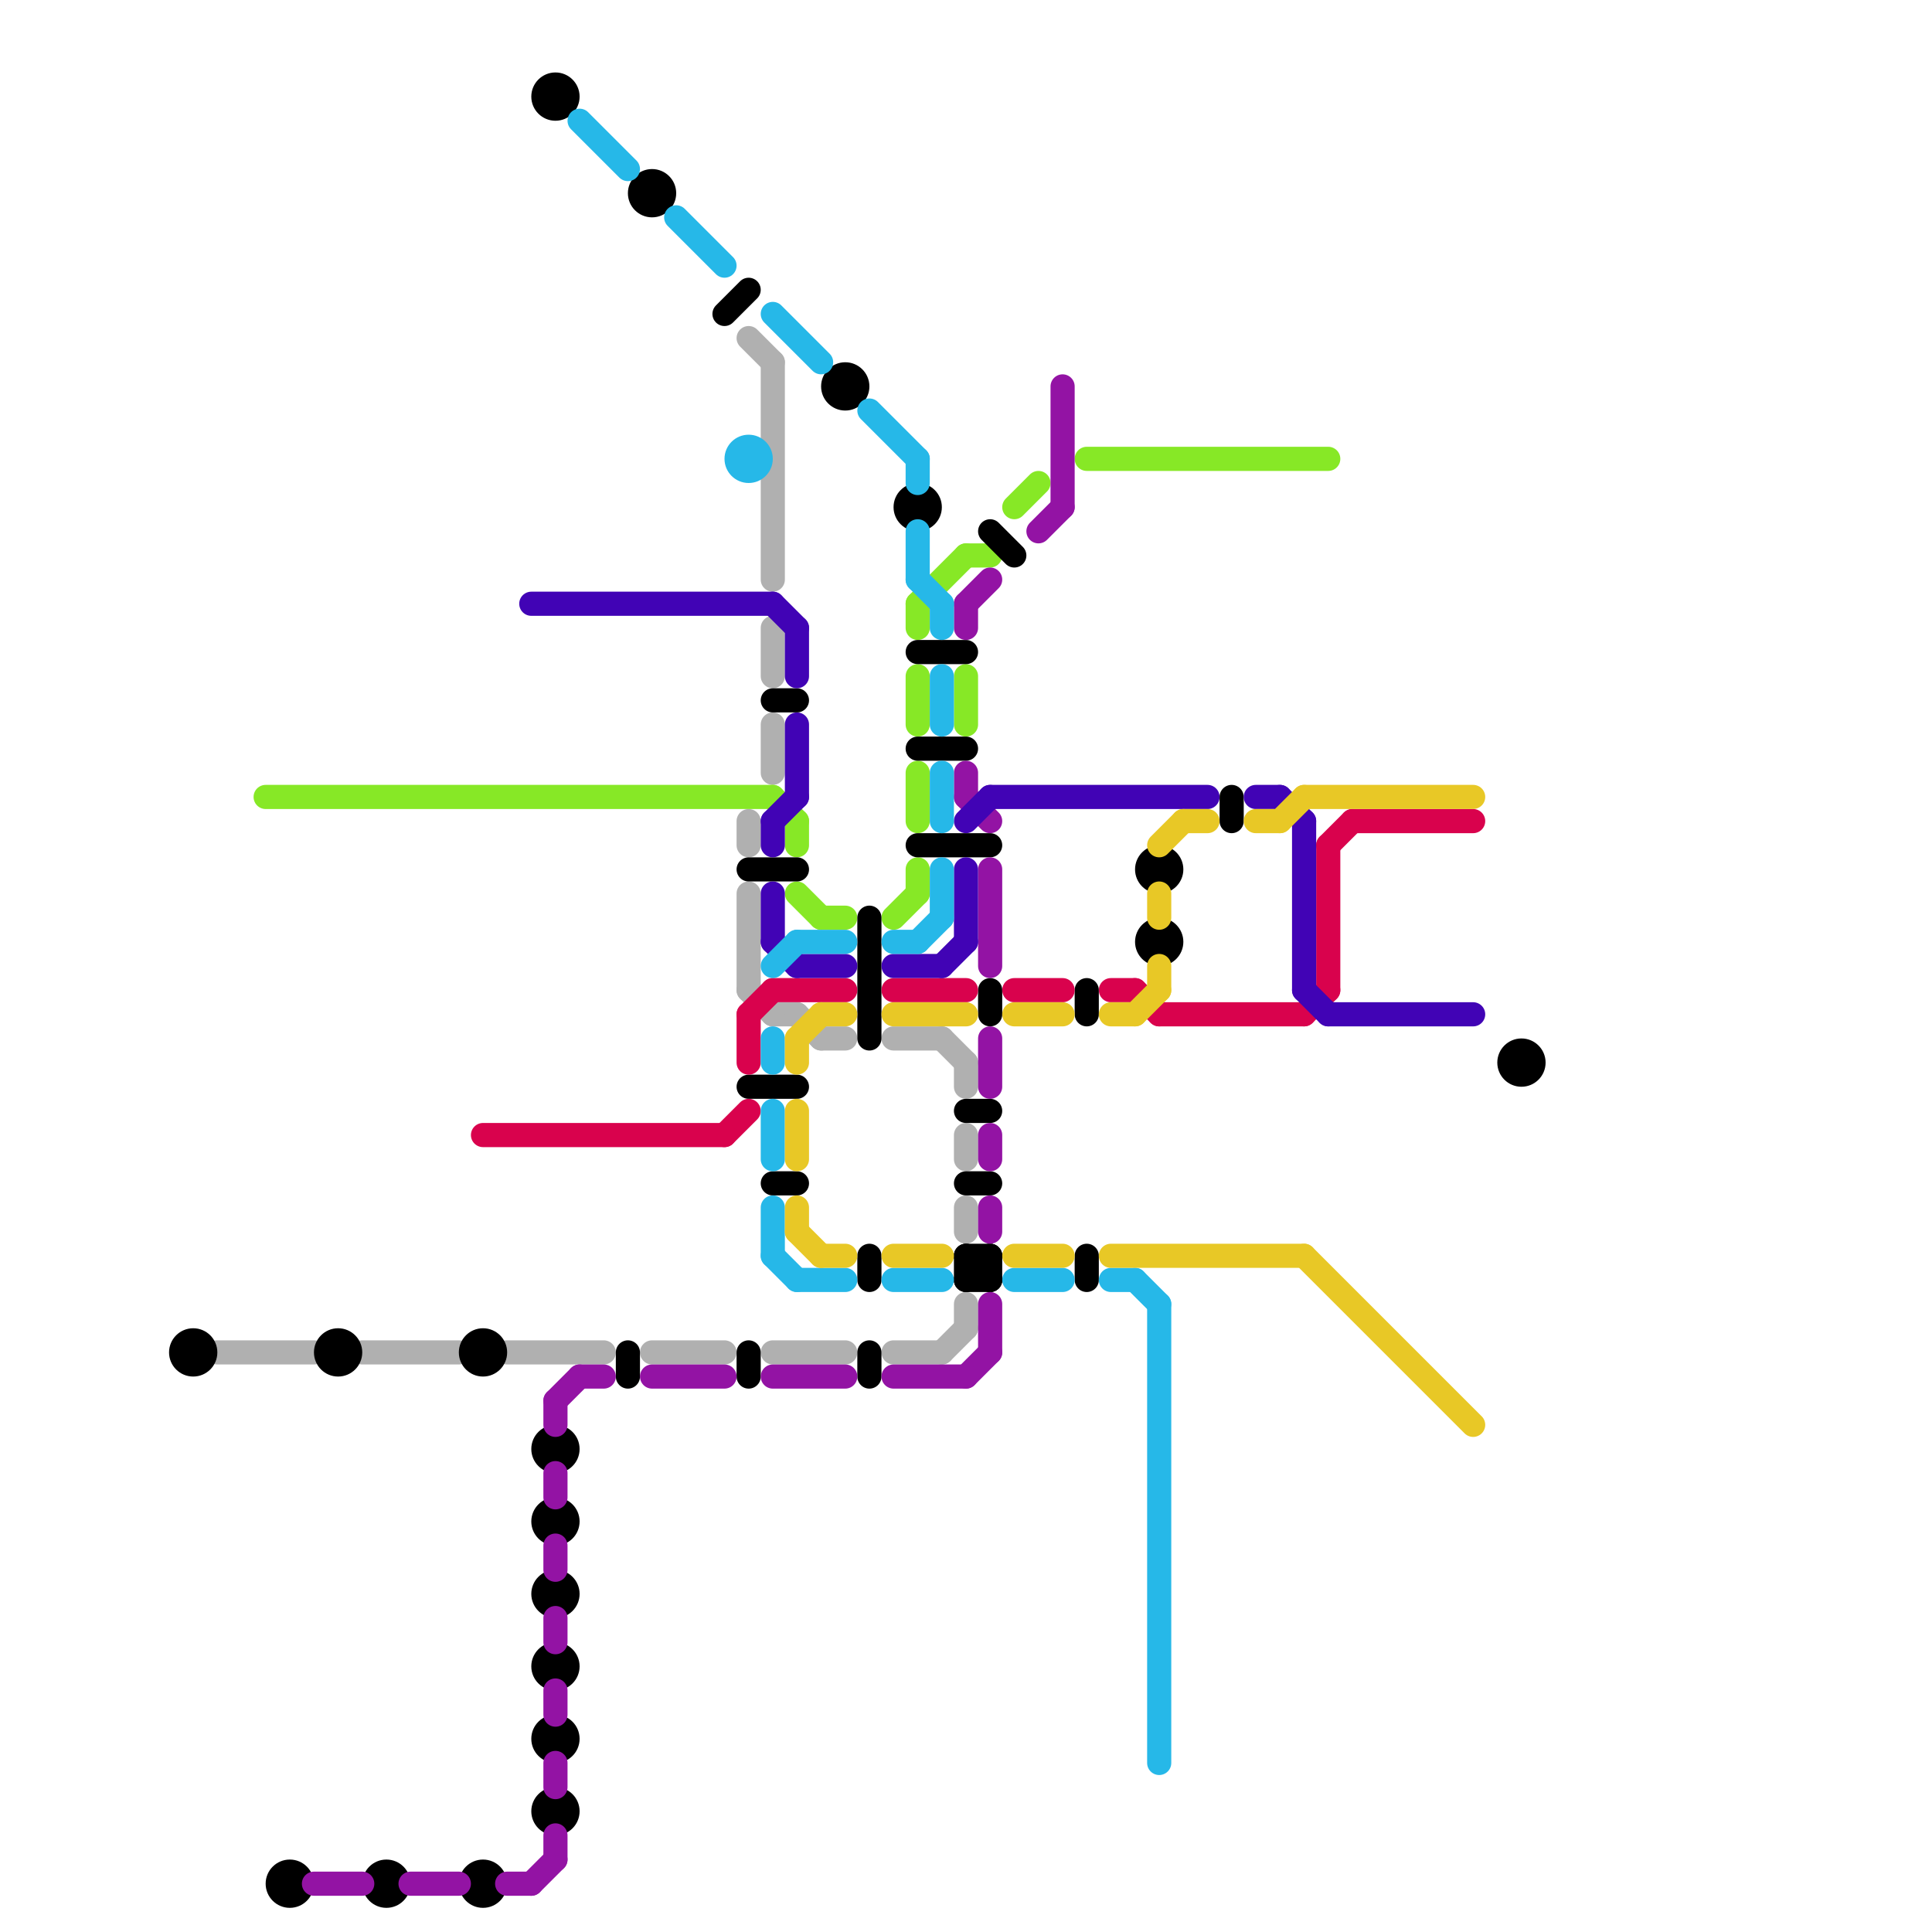 
<svg version="1.1" xmlns="http://www.w3.org/2000/svg" viewBox="0 0 80 80">
<style>line { stroke-width: 1; fill: none; stroke-linecap: round; stroke-linejoin: round; } .c0 { stroke: #b0b0b0 } .c1 { stroke: #87e826 } .c2 { stroke: #000000 } .c3 { stroke: #9313a4 } .c4 { stroke: #d9024d } .c5 { stroke: #4103b5 } .c6 { stroke: #26b8e8 } .c7 { stroke: #e8c826 }</style><line class="c0" x1="37" y1="56" x2="39" y2="56"/><line class="c0" x1="40" y1="50" x2="40" y2="51"/><line class="c0" x1="39" y1="43" x2="40" y2="44"/><line class="c0" x1="15" y1="56" x2="19" y2="56"/><line class="c0" x1="31" y1="14" x2="32" y2="15"/><line class="c0" x1="40" y1="47" x2="40" y2="48"/><line class="c0" x1="32" y1="30" x2="32" y2="32"/><line class="c0" x1="21" y1="56" x2="25" y2="56"/><line class="c0" x1="31" y1="41" x2="32" y2="42"/><line class="c0" x1="31" y1="34" x2="31" y2="35"/><line class="c0" x1="40" y1="44" x2="40" y2="45"/><line class="c0" x1="40" y1="54" x2="40" y2="55"/><line class="c0" x1="39" y1="56" x2="40" y2="55"/><line class="c0" x1="32" y1="42" x2="33" y2="42"/><line class="c0" x1="37" y1="43" x2="39" y2="43"/><line class="c0" x1="31" y1="37" x2="31" y2="41"/><line class="c0" x1="32" y1="15" x2="32" y2="24"/><line class="c0" x1="33" y1="42" x2="34" y2="43"/><line class="c0" x1="27" y1="56" x2="30" y2="56"/><line class="c0" x1="9" y1="56" x2="13" y2="56"/><line class="c0" x1="34" y1="43" x2="35" y2="43"/><line class="c0" x1="32" y1="26" x2="32" y2="28"/><line class="c0" x1="32" y1="56" x2="35" y2="56"/><line class="c1" x1="38" y1="32" x2="38" y2="34"/><line class="c1" x1="40" y1="23" x2="41" y2="23"/><line class="c1" x1="40" y1="28" x2="40" y2="30"/><line class="c1" x1="38" y1="25" x2="38" y2="26"/><line class="c1" x1="37" y1="38" x2="38" y2="37"/><line class="c1" x1="38" y1="25" x2="40" y2="23"/><line class="c1" x1="38" y1="28" x2="38" y2="30"/><line class="c1" x1="33" y1="34" x2="33" y2="35"/><line class="c1" x1="32" y1="33" x2="33" y2="34"/><line class="c1" x1="38" y1="36" x2="38" y2="37"/><line class="c1" x1="33" y1="37" x2="34" y2="38"/><line class="c1" x1="34" y1="38" x2="35" y2="38"/><line class="c1" x1="11" y1="33" x2="32" y2="33"/><line class="c1" x1="45" y1="19" x2="55" y2="19"/><line class="c1" x1="42" y1="21" x2="43" y2="20"/><line class="c2" x1="31" y1="56" x2="31" y2="57"/><line class="c2" x1="51" y1="33" x2="51" y2="34"/><line class="c2" x1="40" y1="52" x2="41" y2="52"/><line class="c2" x1="40" y1="53" x2="41" y2="52"/><line class="c2" x1="32" y1="49" x2="33" y2="49"/><line class="c2" x1="40" y1="52" x2="40" y2="53"/><line class="c2" x1="38" y1="35" x2="41" y2="35"/><line class="c2" x1="45" y1="52" x2="45" y2="53"/><line class="c2" x1="36" y1="52" x2="36" y2="53"/><line class="c2" x1="41" y1="22" x2="42" y2="23"/><line class="c2" x1="38" y1="27" x2="40" y2="27"/><line class="c2" x1="41" y1="52" x2="41" y2="53"/><line class="c2" x1="31" y1="36" x2="33" y2="36"/><line class="c2" x1="45" y1="41" x2="45" y2="42"/><line class="c2" x1="40" y1="46" x2="41" y2="46"/><line class="c2" x1="41" y1="41" x2="41" y2="42"/><line class="c2" x1="40" y1="52" x2="41" y2="53"/><line class="c2" x1="31" y1="45" x2="33" y2="45"/><line class="c2" x1="40" y1="49" x2="41" y2="49"/><line class="c2" x1="36" y1="56" x2="36" y2="57"/><line class="c2" x1="40" y1="53" x2="41" y2="53"/><line class="c2" x1="30" y1="13" x2="31" y2="12"/><line class="c2" x1="36" y1="38" x2="36" y2="43"/><line class="c2" x1="32" y1="29" x2="33" y2="29"/><line class="c2" x1="38" y1="31" x2="40" y2="31"/><line class="c2" x1="26" y1="56" x2="26" y2="57"/><circle cx="23" cy="4" r="1" fill="#000000" /><circle cx="20" cy="78" r="1" fill="#000000" /><circle cx="48" cy="39" r="1" fill="#000000" /><circle cx="48" cy="36" r="1" fill="#000000" /><circle cx="20" cy="56" r="1" fill="#000000" /><circle cx="35" cy="16" r="1" fill="#000000" /><circle cx="23" cy="63" r="1" fill="#000000" /><circle cx="38" cy="21" r="1" fill="#000000" /><circle cx="23" cy="60" r="1" fill="#000000" /><circle cx="23" cy="66" r="1" fill="#000000" /><circle cx="23" cy="69" r="1" fill="#000000" /><circle cx="23" cy="75" r="1" fill="#000000" /><circle cx="8" cy="56" r="1" fill="#000000" /><circle cx="23" cy="72" r="1" fill="#000000" /><circle cx="12" cy="78" r="1" fill="#000000" /><circle cx="27" cy="8" r="1" fill="#000000" /><circle cx="63" cy="44" r="1" fill="#000000" /><circle cx="16" cy="78" r="1" fill="#000000" /><circle cx="14" cy="56" r="1" fill="#000000" /><line class="c3" x1="24" y1="57" x2="25" y2="57"/><line class="c3" x1="22" y1="78" x2="23" y2="77"/><line class="c3" x1="43" y1="22" x2="44" y2="21"/><line class="c3" x1="23" y1="76" x2="23" y2="77"/><line class="c3" x1="41" y1="54" x2="41" y2="56"/><line class="c3" x1="23" y1="61" x2="23" y2="62"/><line class="c3" x1="23" y1="70" x2="23" y2="71"/><line class="c3" x1="23" y1="73" x2="23" y2="74"/><line class="c3" x1="32" y1="57" x2="35" y2="57"/><line class="c3" x1="41" y1="50" x2="41" y2="51"/><line class="c3" x1="40" y1="25" x2="40" y2="26"/><line class="c3" x1="17" y1="78" x2="19" y2="78"/><line class="c3" x1="23" y1="58" x2="23" y2="59"/><line class="c3" x1="40" y1="57" x2="41" y2="56"/><line class="c3" x1="41" y1="47" x2="41" y2="48"/><line class="c3" x1="27" y1="57" x2="30" y2="57"/><line class="c3" x1="23" y1="67" x2="23" y2="68"/><line class="c3" x1="40" y1="32" x2="40" y2="33"/><line class="c3" x1="23" y1="58" x2="24" y2="57"/><line class="c3" x1="13" y1="78" x2="15" y2="78"/><line class="c3" x1="41" y1="43" x2="41" y2="45"/><line class="c3" x1="40" y1="25" x2="41" y2="24"/><line class="c3" x1="44" y1="16" x2="44" y2="21"/><line class="c3" x1="40" y1="33" x2="41" y2="34"/><line class="c3" x1="41" y1="36" x2="41" y2="40"/><line class="c3" x1="21" y1="78" x2="22" y2="78"/><line class="c3" x1="37" y1="57" x2="40" y2="57"/><line class="c3" x1="23" y1="64" x2="23" y2="65"/><line class="c4" x1="55" y1="35" x2="56" y2="34"/><line class="c4" x1="47" y1="41" x2="48" y2="42"/><line class="c4" x1="54" y1="42" x2="55" y2="41"/><line class="c4" x1="56" y1="34" x2="61" y2="34"/><line class="c4" x1="31" y1="42" x2="32" y2="41"/><line class="c4" x1="55" y1="35" x2="55" y2="41"/><line class="c4" x1="46" y1="41" x2="47" y2="41"/><line class="c4" x1="37" y1="41" x2="40" y2="41"/><line class="c4" x1="48" y1="42" x2="54" y2="42"/><line class="c4" x1="31" y1="42" x2="31" y2="44"/><line class="c4" x1="42" y1="41" x2="44" y2="41"/><line class="c4" x1="32" y1="41" x2="35" y2="41"/><line class="c4" x1="30" y1="47" x2="31" y2="46"/><line class="c4" x1="20" y1="47" x2="30" y2="47"/><line class="c5" x1="39" y1="40" x2="40" y2="39"/><line class="c5" x1="54" y1="41" x2="55" y2="42"/><line class="c5" x1="32" y1="34" x2="33" y2="33"/><line class="c5" x1="53" y1="33" x2="54" y2="34"/><line class="c5" x1="33" y1="26" x2="33" y2="28"/><line class="c5" x1="41" y1="33" x2="50" y2="33"/><line class="c5" x1="52" y1="33" x2="53" y2="33"/><line class="c5" x1="22" y1="25" x2="32" y2="25"/><line class="c5" x1="32" y1="25" x2="33" y2="26"/><line class="c5" x1="37" y1="40" x2="39" y2="40"/><line class="c5" x1="33" y1="30" x2="33" y2="33"/><line class="c5" x1="32" y1="39" x2="33" y2="40"/><line class="c5" x1="40" y1="36" x2="40" y2="39"/><line class="c5" x1="33" y1="40" x2="35" y2="40"/><line class="c5" x1="32" y1="37" x2="32" y2="39"/><line class="c5" x1="55" y1="42" x2="61" y2="42"/><line class="c5" x1="40" y1="34" x2="41" y2="33"/><line class="c5" x1="54" y1="34" x2="54" y2="41"/><line class="c5" x1="32" y1="34" x2="32" y2="35"/><line class="c6" x1="33" y1="53" x2="35" y2="53"/><line class="c6" x1="32" y1="46" x2="32" y2="48"/><line class="c6" x1="32" y1="50" x2="32" y2="52"/><line class="c6" x1="42" y1="53" x2="44" y2="53"/><line class="c6" x1="32" y1="52" x2="33" y2="53"/><line class="c6" x1="24" y1="5" x2="26" y2="7"/><line class="c6" x1="32" y1="43" x2="32" y2="44"/><line class="c6" x1="39" y1="28" x2="39" y2="30"/><line class="c6" x1="39" y1="25" x2="39" y2="26"/><line class="c6" x1="28" y1="9" x2="30" y2="11"/><line class="c6" x1="38" y1="24" x2="39" y2="25"/><line class="c6" x1="38" y1="19" x2="38" y2="20"/><line class="c6" x1="33" y1="39" x2="35" y2="39"/><line class="c6" x1="38" y1="39" x2="39" y2="38"/><line class="c6" x1="39" y1="36" x2="39" y2="38"/><line class="c6" x1="36" y1="17" x2="38" y2="19"/><line class="c6" x1="47" y1="53" x2="48" y2="54"/><line class="c6" x1="32" y1="13" x2="34" y2="15"/><line class="c6" x1="32" y1="40" x2="33" y2="39"/><line class="c6" x1="39" y1="32" x2="39" y2="34"/><line class="c6" x1="37" y1="39" x2="38" y2="39"/><line class="c6" x1="38" y1="22" x2="38" y2="24"/><line class="c6" x1="37" y1="53" x2="39" y2="53"/><line class="c6" x1="46" y1="53" x2="47" y2="53"/><line class="c6" x1="48" y1="54" x2="48" y2="73"/><circle cx="31" cy="19" r="1" fill="#26b8e8" /><line class="c7" x1="33" y1="46" x2="33" y2="48"/><line class="c7" x1="48" y1="37" x2="48" y2="38"/><line class="c7" x1="52" y1="34" x2="53" y2="34"/><line class="c7" x1="54" y1="33" x2="61" y2="33"/><line class="c7" x1="34" y1="52" x2="35" y2="52"/><line class="c7" x1="48" y1="35" x2="49" y2="34"/><line class="c7" x1="47" y1="42" x2="48" y2="41"/><line class="c7" x1="42" y1="52" x2="44" y2="52"/><line class="c7" x1="34" y1="42" x2="35" y2="42"/><line class="c7" x1="54" y1="52" x2="61" y2="59"/><line class="c7" x1="33" y1="43" x2="33" y2="44"/><line class="c7" x1="46" y1="52" x2="54" y2="52"/><line class="c7" x1="46" y1="42" x2="47" y2="42"/><line class="c7" x1="49" y1="34" x2="50" y2="34"/><line class="c7" x1="37" y1="52" x2="39" y2="52"/><line class="c7" x1="42" y1="42" x2="44" y2="42"/><line class="c7" x1="53" y1="34" x2="54" y2="33"/><line class="c7" x1="33" y1="50" x2="33" y2="51"/><line class="c7" x1="33" y1="43" x2="34" y2="42"/><line class="c7" x1="33" y1="51" x2="34" y2="52"/><line class="c7" x1="48" y1="40" x2="48" y2="41"/><line class="c7" x1="37" y1="42" x2="40" y2="42"/>


</svg>

